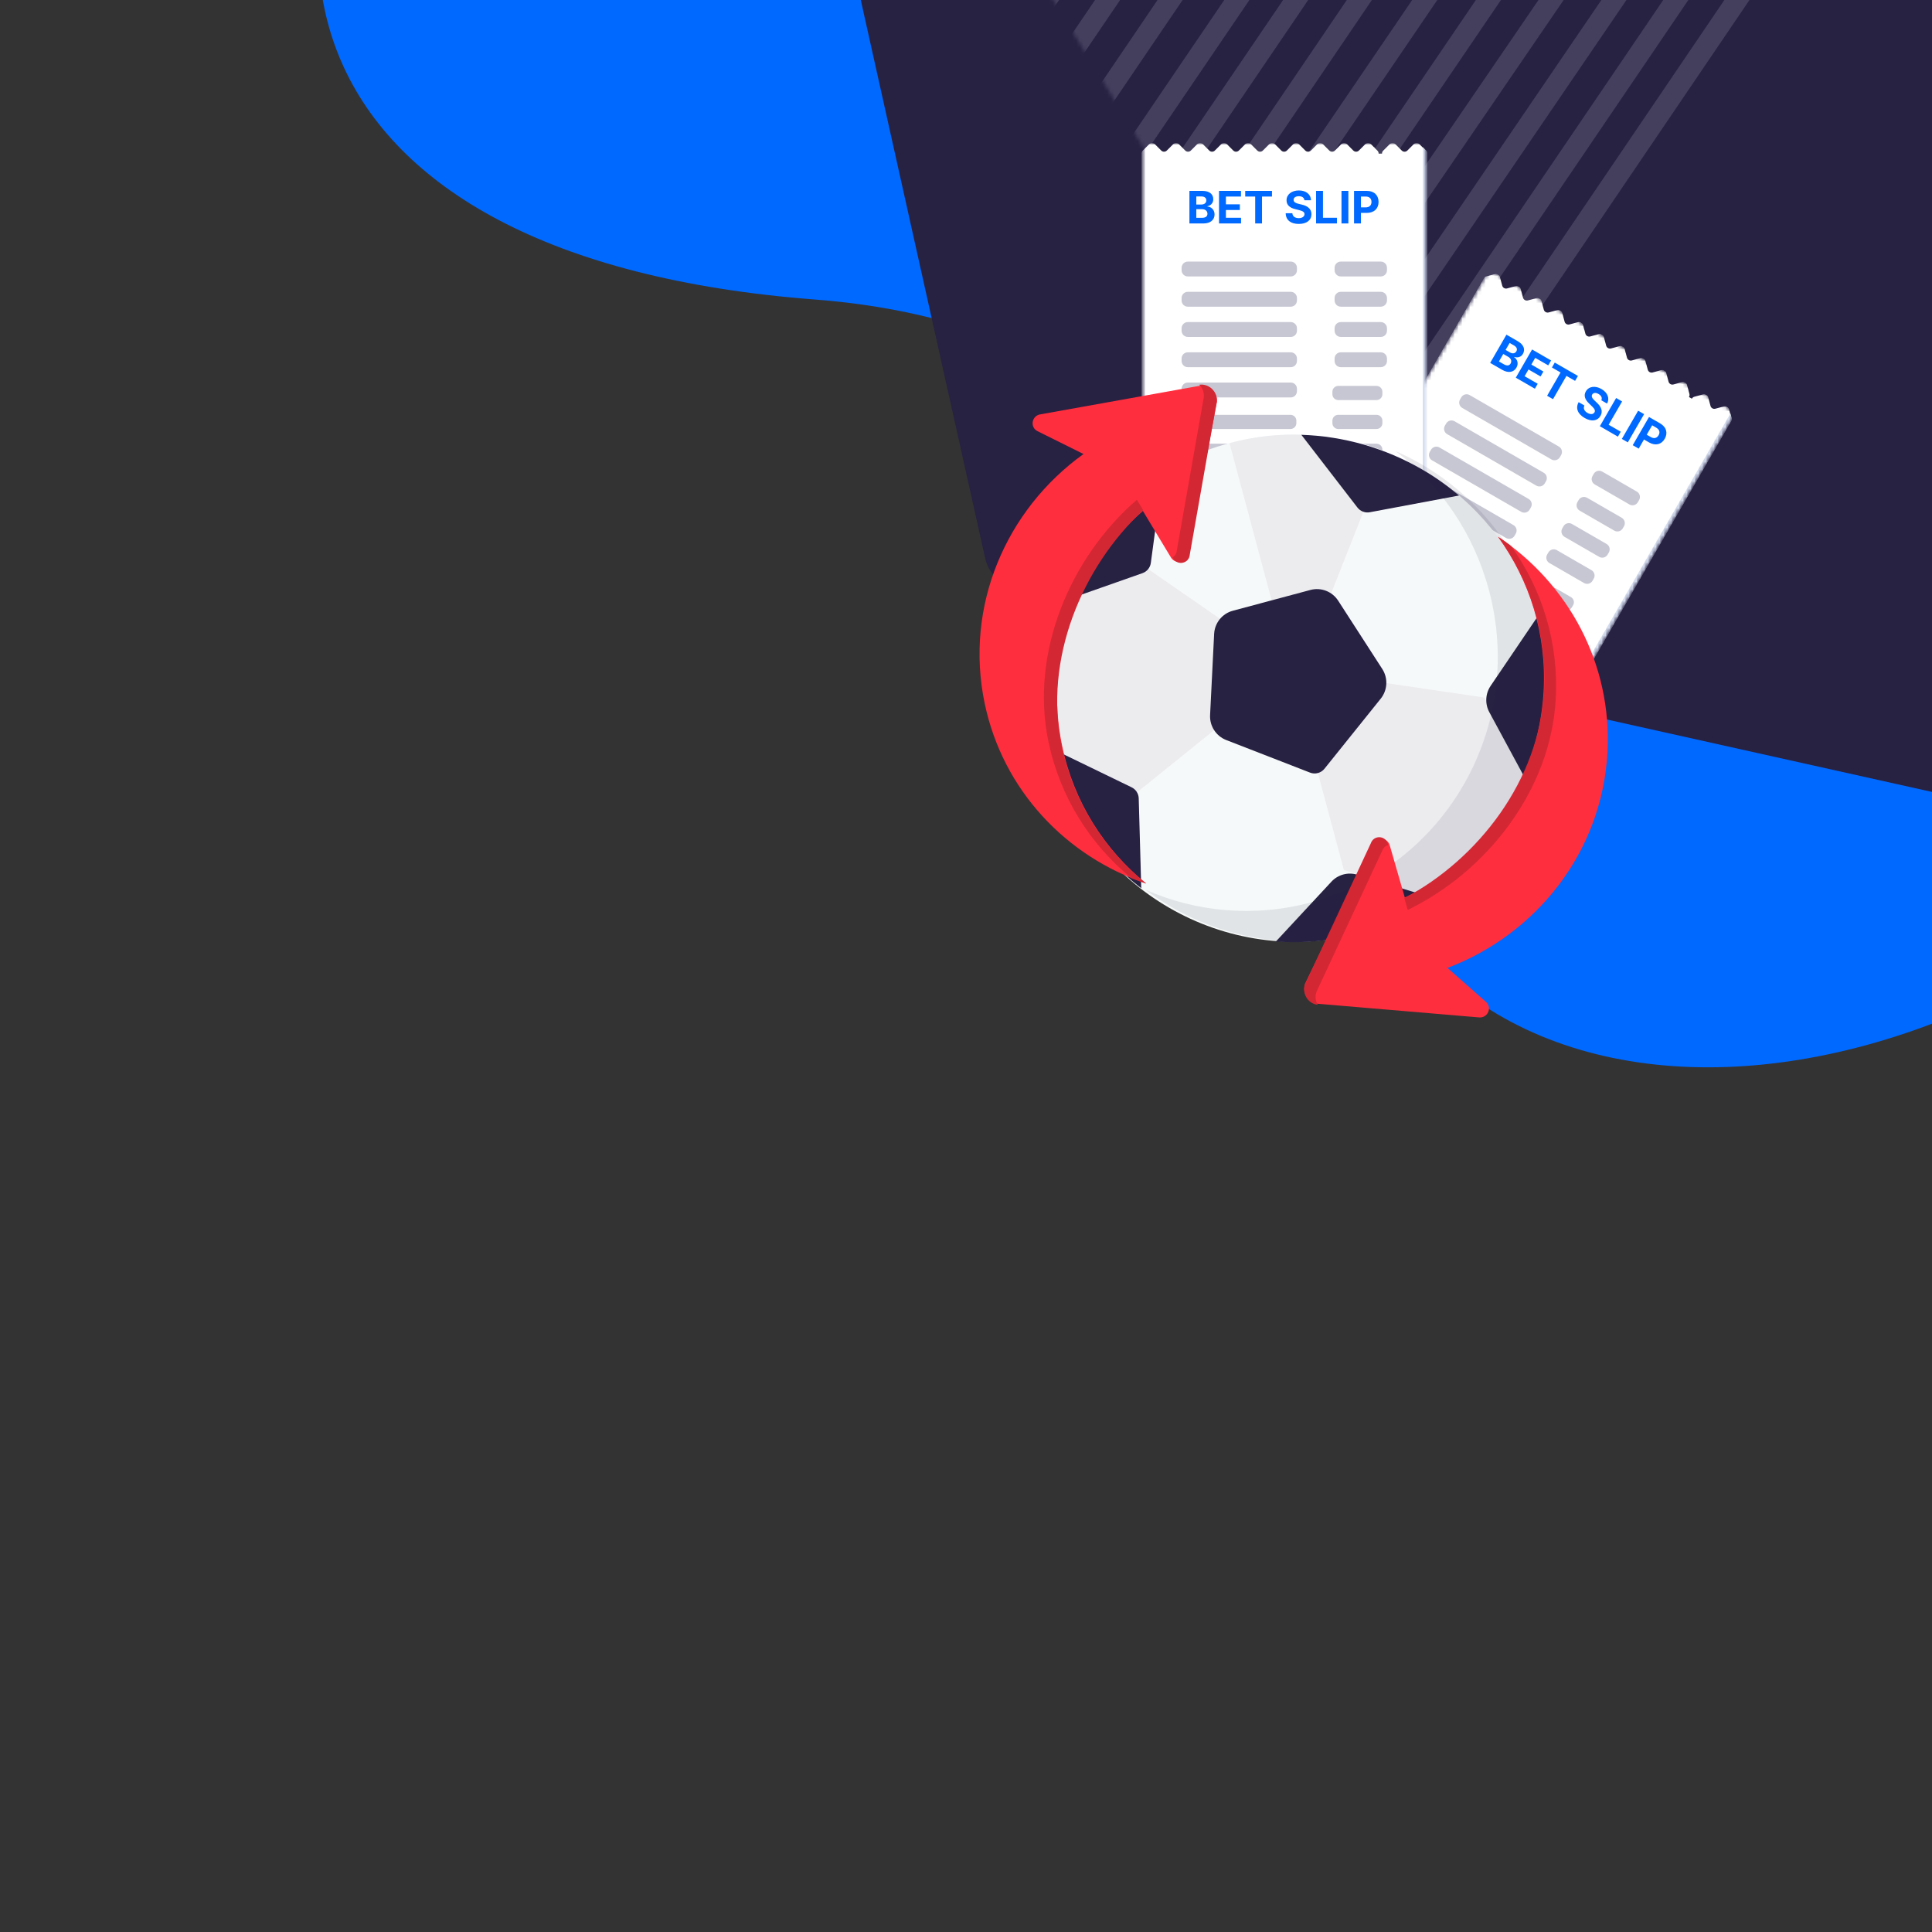 <?xml version="1.0" encoding="UTF-8"?> <svg xmlns="http://www.w3.org/2000/svg" width="500" height="500" viewBox="0 0 500 500" fill="none"><rect x="0" y="0" width="500" height="500" fill="#333333" stroke="none"/><g clip-path="url(#clip0_3556_9724)"><path fill-rule="evenodd" clip-rule="evenodd" d="M638.039 -51.779C589.363 -144.393 495.425 -187.957 417.487 -200.007C313.075 -216.146 188.376 -182.193 116.53 -94.405C54.123 -18.15 72.563 66.973 210.915 77.518C300.249 84.327 335.948 146.42 344.997 197.52C364.335 306.731 512.108 300.519 599.773 189.844C687.435 79.169 657.846 -14.097 638.039 -51.779Z" fill="#0069FF"></path><g clip-path="url(#clip1_3556_9724)"><path fill-rule="evenodd" clip-rule="evenodd" d="M111.356 -565.579L809.457 -410.044C813.243 -409.2 816.2 -406.244 817.044 -402.458L972.578 295.643C973.779 301.034 970.383 306.377 964.992 307.579C963.56 307.898 962.075 307.898 960.643 307.579L262.542 152.044C258.756 151.2 255.799 148.244 254.956 144.458L99.421 -553.643C98.22 -559.034 101.616 -564.378 107.007 -565.579C108.439 -565.898 109.924 -565.898 111.356 -565.579Z" fill="#272142"></path></g><g opacity="0.3" clip-path="url(#clip2_3556_9724)"><mask id="mask0_3556_9724" style="mask-type:alpha" maskUnits="userSpaceOnUse" x="251" y="-207" width="224" height="351"><path d="M366.191 -206.879L474.419 -29.968L360.083 143.057L251.856 -33.853L366.191 -206.879Z" fill="white"></path></mask><g mask="url(#mask0_3556_9724)"><path fill-rule="evenodd" clip-rule="evenodd" d="M481.051 145.557C479.814 144.734 479.492 143.073 480.331 141.846L546.382 45.324L546.375 45.287L547.057 44.323L548.329 45.215C548.924 45.632 549.668 45.793 550.387 45.66L551.91 45.379L552.122 46.465L484.81 144.827C483.972 146.053 482.289 146.38 481.051 145.557Z" fill="#EFF3FE" fill-opacity="0.48"></path><path fill-rule="evenodd" clip-rule="evenodd" d="M460.47 152.225C459.23 151.394 458.905 149.719 459.744 148.484L547.68 19.041C548.519 17.806 550.204 17.478 551.443 18.309C552.684 19.14 553.01 20.815 552.17 22.05L464.235 151.493C463.395 152.728 461.711 153.055 460.47 152.225Z" fill="#EFF3FE" fill-opacity="0.48"></path><path fill-rule="evenodd" clip-rule="evenodd" d="M442.311 154.443C441.075 153.618 440.751 151.952 441.588 150.724L546.036 -2.617C546.873 -3.845 548.553 -4.172 549.788 -3.346C551.025 -2.52 551.349 -0.854 550.511 0.375L446.063 153.715C445.228 154.943 443.548 155.269 442.311 154.443Z" fill="#EFF3FE" fill-opacity="0.48"></path><path fill-rule="evenodd" clip-rule="evenodd" d="M426.775 154.514C425.545 153.689 425.222 152.026 426.053 150.8L542.843 -21.38C543.674 -22.605 545.345 -22.93 546.575 -22.105C547.805 -21.28 548.128 -19.616 547.297 -18.39L430.507 153.789C429.677 155.014 428.006 155.339 426.775 154.514Z" fill="#EFF3FE" fill-opacity="0.48"></path><path fill-rule="evenodd" clip-rule="evenodd" d="M409.842 153.41C408.609 152.585 408.286 150.923 409.12 149.696L536.965 -38.014C537.801 -39.239 539.478 -39.566 540.712 -38.741C541.945 -37.917 542.268 -36.254 541.433 -35.027L413.587 152.682C412.754 153.908 411.076 154.234 409.842 153.41Z" fill="#EFF3FE" fill-opacity="0.48"></path><path fill-rule="evenodd" clip-rule="evenodd" d="M395.408 150.665C394.176 149.838 393.852 148.172 394.686 146.943L530.84 -53.637C531.672 -54.865 533.348 -55.191 534.582 -54.364C535.814 -53.538 536.138 -51.871 535.305 -50.642L399.152 149.938C398.318 151.166 396.642 151.492 395.408 150.665Z" fill="#EFF3FE" fill-opacity="0.48"></path><path fill-rule="evenodd" clip-rule="evenodd" d="M382.569 146.46C381.333 145.636 381.01 143.973 381.847 142.747L525.455 -67.745C526.292 -68.972 527.972 -69.298 529.206 -68.474C530.442 -67.65 530.765 -65.987 529.928 -64.76L386.32 145.731C385.483 146.958 383.803 147.284 382.569 146.46Z" fill="#EFF3FE" fill-opacity="0.48"></path><path fill-rule="evenodd" clip-rule="evenodd" d="M370.004 141.244C368.77 140.418 368.447 138.754 369.281 137.526L517.879 -81.206C518.714 -82.434 520.388 -82.759 521.621 -81.934C522.853 -81.108 523.177 -79.443 522.343 -78.216L373.744 140.517C372.911 141.744 371.237 142.07 370.004 141.244Z" fill="#EFF3FE" fill-opacity="0.48"></path><path fill-rule="evenodd" clip-rule="evenodd" d="M357.393 135.795C356.158 134.966 355.834 133.296 356.669 132.065L509.776 -93.63C510.612 -94.861 512.289 -95.187 513.525 -94.358C514.76 -93.529 515.084 -91.86 514.249 -90.629L361.14 135.067C360.306 136.297 358.628 136.623 357.393 135.795Z" fill="#EFF3FE" fill-opacity="0.48"></path><path fill-rule="evenodd" clip-rule="evenodd" d="M345.773 129.456C344.537 128.629 344.214 126.96 345.049 125.731L501.3 -104.337C502.136 -105.567 503.813 -105.893 505.048 -105.066C506.283 -104.238 506.607 -102.57 505.772 -101.34L349.52 128.728C348.686 129.958 347.008 130.284 345.773 129.456Z" fill="#EFF3FE" fill-opacity="0.48"></path><path fill-rule="evenodd" clip-rule="evenodd" d="M334.988 121.322C333.754 120.499 333.432 118.838 334.267 117.613L492.657 -114.772C493.492 -115.998 495.169 -116.323 496.401 -115.5C497.634 -114.677 497.957 -113.016 497.122 -111.791L338.732 120.595C337.896 121.82 336.22 122.146 334.988 121.322Z" fill="#EFF3FE" fill-opacity="0.48"></path><path fill-rule="evenodd" clip-rule="evenodd" d="M323.428 114.029C322.19 113.206 321.867 111.544 322.706 110.317L483.761 -125.164C484.6 -126.391 486.282 -126.718 487.52 -125.895C488.758 -125.071 489.08 -123.409 488.242 -122.182L327.187 113.299C326.348 114.526 324.666 114.852 323.428 114.029Z" fill="#EFF3FE" fill-opacity="0.48"></path><path fill-rule="evenodd" clip-rule="evenodd" d="M312.576 106.828C311.342 106.002 311.018 104.337 311.853 103.109L473.805 -135.119C474.64 -136.347 476.316 -136.672 477.549 -135.847C478.783 -135.021 479.107 -133.356 478.272 -132.128L316.321 106.1C315.487 107.328 313.81 107.654 312.576 106.828Z" fill="#EFF3FE" fill-opacity="0.48"></path><path fill-rule="evenodd" clip-rule="evenodd" d="M300.26 100.598C299.023 99.772 298.699 98.106 299.536 96.877L463.529 -144.092C464.366 -145.321 466.045 -145.647 467.281 -144.821C468.516 -143.995 468.84 -142.328 468.003 -141.099L304.01 99.869C303.173 101.098 301.494 101.424 300.26 100.598Z" fill="#EFF3FE" fill-opacity="0.48"></path><path fill-rule="evenodd" clip-rule="evenodd" d="M287.529 94.67C286.295 93.843 285.971 92.177 286.806 90.948L452.182 -152.636C453.016 -153.865 454.692 -154.19 455.924 -153.363C457.158 -152.536 457.482 -150.87 456.647 -149.642L291.272 93.942C290.438 95.171 288.764 95.496 287.529 94.67Z" fill="#EFF3FE" fill-opacity="0.48"></path><path fill-rule="evenodd" clip-rule="evenodd" d="M274.841 88.976C273.607 88.15 273.284 86.484 274.118 85.255L441.722 -161.345C442.557 -162.574 444.234 -162.9 445.468 -162.073C446.703 -161.246 447.026 -159.58 446.191 -158.352L278.587 88.249C277.754 89.477 276.076 89.802 274.841 88.976Z" fill="#EFF3FE" fill-opacity="0.48"></path><path fill-rule="evenodd" clip-rule="evenodd" d="M261.506 86.208C260.269 85.38 259.945 83.71 260.782 82.479L431.112 -168.161C431.95 -169.392 433.63 -169.718 434.866 -168.89C436.103 -168.062 436.427 -166.393 435.59 -165.162L265.259 85.479C264.423 86.71 262.742 87.036 261.506 86.208Z" fill="#EFF3FE" fill-opacity="0.48"></path><path fill-rule="evenodd" clip-rule="evenodd" d="M246.272 83.307C245.038 82.481 244.715 80.814 245.548 79.585L418.223 -174.807C419.055 -176.035 420.731 -176.361 421.964 -175.534C423.196 -174.707 423.52 -173.041 422.686 -171.812L250.013 82.58C249.18 83.809 247.505 84.134 246.272 83.307Z" fill="#EFF3FE" fill-opacity="0.48"></path><path fill-rule="evenodd" clip-rule="evenodd" d="M230.689 82.353C229.456 81.526 229.133 79.86 229.966 78.632L406.327 -180.94C407.162 -182.167 408.838 -182.493 410.071 -181.667C411.305 -180.841 411.629 -179.175 410.794 -177.946L234.433 81.625C233.599 82.853 231.923 83.178 230.689 82.353Z" fill="#EFF3FE" fill-opacity="0.48"></path><path fill-rule="evenodd" clip-rule="evenodd" d="M213.524 84.263C212.286 83.435 211.961 81.765 212.799 80.532L394.295 -186.36C395.131 -187.591 396.813 -187.918 398.051 -187.089C399.289 -186.261 399.614 -184.59 398.777 -183.359L217.281 83.533C216.444 84.765 214.762 85.091 213.524 84.263Z" fill="#EFF3FE" fill-opacity="0.48"></path><path fill-rule="evenodd" clip-rule="evenodd" d="M195.38 87.292C194.146 86.467 193.822 84.803 194.66 83.576L381.578 -190.497C382.416 -191.724 384.095 -192.05 385.33 -191.225C386.566 -190.401 386.889 -188.737 386.052 -187.51L199.132 86.563C198.297 87.789 196.617 88.115 195.38 87.292Z" fill="#EFF3FE" fill-opacity="0.48"></path><path fill-rule="evenodd" clip-rule="evenodd" d="M175.359 92.768C174.122 91.942 173.798 90.273 174.635 89.043L368.395 -195.734C369.233 -196.964 370.913 -197.29 372.151 -196.464L372.151 -196.463C373.387 -195.635 373.711 -193.968 372.875 -192.737L179.113 92.039C178.276 93.269 176.595 93.596 175.359 92.768Z" fill="#EFF3FE" fill-opacity="0.48"></path><path fill-rule="evenodd" clip-rule="evenodd" d="M153.426 100.706C152.191 99.882 151.868 98.22 152.704 96.994L354.664 -198.786C355.502 -200.012 357.182 -200.339 358.417 -199.515L358.418 -199.514C359.653 -198.691 359.976 -197.029 359.14 -195.803L157.179 99.977C156.342 101.203 154.662 101.529 153.426 100.706Z" fill="#EFF3FE" fill-opacity="0.48"></path><path fill-rule="evenodd" clip-rule="evenodd" d="M130.199 110.509C128.968 109.684 128.644 108.021 129.479 106.793L339.668 -202.318C340.503 -203.545 342.178 -203.87 343.41 -203.044L343.411 -203.044C344.643 -202.219 344.966 -200.556 344.132 -199.329L133.942 109.782C133.108 111.009 131.433 111.334 130.199 110.509Z" fill="#EFF3FE" fill-opacity="0.48"></path><path fill-rule="evenodd" clip-rule="evenodd" d="M108.604 117.678C107.37 116.852 107.046 115.187 107.883 113.959L325.809 -206.042C326.645 -207.27 328.324 -207.596 329.559 -206.77L329.56 -206.77C330.795 -205.944 331.118 -204.28 330.281 -203.052L112.354 116.949C111.519 118.176 109.84 118.503 108.604 117.678Z" fill="#EFF3FE" fill-opacity="0.48"></path><path fill-rule="evenodd" clip-rule="evenodd" d="M89.998 123.351C88.761 122.523 88.437 120.855 89.274 119.624L312.035 -208.112C312.871 -209.342 314.552 -209.668 315.787 -208.84L315.787 -208.84C317.024 -208.012 317.349 -206.343 316.512 -205.113L93.75 122.622C92.915 123.852 91.235 124.179 89.998 123.351Z" fill="#EFF3FE" fill-opacity="0.48"></path><path fill-rule="evenodd" clip-rule="evenodd" d="M71.58 124.989C70.346 124.162 70.022 122.497 70.857 121.269L295.997 -209.991C296.831 -211.219 298.508 -211.545 299.742 -210.719L299.743 -210.718C300.977 -209.892 301.301 -208.227 300.465 -206.999L75.325 124.261C74.49 125.489 72.813 125.815 71.58 124.989Z" fill="#EFF3FE" fill-opacity="0.48"></path><path fill-rule="evenodd" clip-rule="evenodd" d="M55.263 125.31C54.027 124.484 53.703 122.818 54.541 121.588L281.441 -211.42C282.277 -212.648 283.96 -212.975 285.195 -212.149L285.196 -212.148C286.433 -211.322 286.757 -209.656 285.919 -208.427L59.017 124.581C58.181 125.81 56.5 126.136 55.263 125.31Z" fill="#EFF3FE" fill-opacity="0.48"></path><path fill-rule="evenodd" clip-rule="evenodd" d="M39.995 123.777C38.762 122.951 38.438 121.285 39.273 120.057L264.779 -211.744C265.613 -212.972 267.29 -213.297 268.524 -212.471L268.525 -212.471C269.758 -211.644 270.081 -209.978 269.248 -208.751L43.739 123.049C42.906 124.277 41.229 124.603 39.995 123.777Z" fill="#EFF3FE" fill-opacity="0.48"></path><path fill-rule="evenodd" clip-rule="evenodd" d="M25.881 120.865C24.644 120.039 24.32 118.372 25.158 117.142L249.098 -211.768C249.935 -212.997 251.616 -213.323 252.853 -212.497L252.853 -212.496C254.089 -211.67 254.413 -210.003 253.576 -208.774L29.635 120.136C28.797 121.365 27.117 121.691 25.881 120.865Z" fill="#EFF3FE" fill-opacity="0.48"></path><path fill-rule="evenodd" clip-rule="evenodd" d="M12.68 116.597C11.445 115.77 11.121 114.103 11.956 112.873L231.803 -210.545C232.639 -211.774 234.319 -212.1 235.553 -211.273L235.554 -211.272C236.789 -210.445 237.113 -208.778 236.276 -207.548L16.429 115.869C15.594 117.098 13.916 117.424 12.68 116.597Z" fill="#EFF3FE" fill-opacity="0.48"></path><path fill-rule="evenodd" clip-rule="evenodd" d="M0.416 109.809C-0.819 108.982 -1.143 107.316 -0.307 106.087L214.07 -209.229C214.905 -210.458 216.584 -210.783 217.817 -209.957L217.818 -209.957C219.053 -209.129 219.377 -207.464 218.541 -206.235L4.163 109.081C3.327 110.309 1.651 110.634 0.416 109.809Z" fill="#EFF3FE" fill-opacity="0.48"></path></g></g><g clip-path="url(#clip3_3556_9724)"><mask id="mask1_3556_9724" style="mask-type:luminance" maskUnits="userSpaceOnUse" x="315" y="69" width="135" height="159"><path d="M449.44 106.686L385.328 69.671L315.347 190.883L379.458 227.898L449.44 106.686Z" fill="white"></path></mask><g mask="url(#mask1_3556_9724)"><mask id="mask2_3556_9724" style="mask-type:luminance" maskUnits="userSpaceOnUse" x="315" y="69" width="135" height="159"><path d="M449.44 106.686L385.328 69.671L315.347 190.883L379.458 227.898L449.44 106.686Z" fill="white"></path></mask><g mask="url(#mask2_3556_9724)"><path d="M448.082 108.214L447.458 105.888C447.311 105.34 446.749 105.016 446.205 105.165L443.932 105.773C443.383 105.92 442.822 105.596 442.679 105.05L442.069 102.777C441.922 102.228 441.36 101.904 440.816 102.053L438.489 102.676C438.205 102.752 437.984 102.942 437.857 103.182L437.098 102.744C437.242 102.514 437.296 102.227 437.22 101.943L436.595 99.617C436.448 99.068 435.887 98.744 435.342 98.893L433.076 99.5C432.527 99.647 431.965 99.322 431.823 98.776L431.214 96.51C431.067 95.962 430.506 95.637 429.961 95.787L427.695 96.393C427.146 96.54 426.589 96.218 426.441 95.67L425.833 93.403C425.686 92.855 425.125 92.531 424.58 92.68L422.313 93.286C421.765 93.433 421.203 93.109 421.06 92.563L420.452 90.296C420.305 89.748 419.744 89.424 419.199 89.573L416.932 90.18C416.384 90.326 415.822 90.002 415.679 89.456L415.071 87.19C414.924 86.641 414.362 86.317 413.818 86.466L411.551 87.073C411.003 87.22 410.441 86.895 410.298 86.349L409.69 84.083C409.543 83.534 408.981 83.21 408.437 83.359L406.17 83.966C405.622 84.113 405.06 83.789 404.917 83.243L404.309 80.976C404.162 80.428 403.6 80.103 403.056 80.253L400.789 80.859C400.241 81.006 399.679 80.682 399.536 80.136L398.928 77.869C398.781 77.321 398.219 76.997 397.675 77.146L395.408 77.752C394.86 77.899 394.298 77.575 394.155 77.029L393.547 74.763C393.4 74.214 392.838 73.89 392.294 74.039L390.027 74.646C389.478 74.793 388.917 74.468 388.774 73.922L388.166 71.656C388.019 71.108 387.457 70.783 386.913 70.932L384.586 71.555C384.302 71.631 384.083 71.817 383.949 72.058L316.708 188.525C316.577 188.751 316.534 189.028 316.605 189.303L317.229 191.629C317.376 192.177 317.937 192.501 318.482 192.352L320.749 191.746C321.297 191.599 321.859 191.923 322.002 192.469L322.61 194.736C322.757 195.284 323.318 195.608 323.863 195.459L326.13 194.852C326.678 194.706 327.24 195.03 327.383 195.576L327.991 197.842C328.138 198.391 328.7 198.715 329.244 198.566L331.511 197.959C332.059 197.812 332.621 198.137 332.764 198.683L333.372 200.949C333.519 201.498 334.081 201.822 334.625 201.673L336.892 201.066C337.44 200.919 338.002 201.243 338.145 201.789L338.753 204.056C338.9 204.604 339.462 204.929 340.006 204.779L342.273 204.173C342.821 204.026 343.383 204.35 343.526 204.896L344.134 207.163C344.281 207.711 344.843 208.035 345.387 207.886L347.654 207.279C348.202 207.133 348.764 207.457 348.907 208.003L349.515 210.269C349.662 210.818 350.224 211.142 350.768 210.993L353.035 210.386C353.584 210.239 354.145 210.564 354.288 211.11L354.896 213.376C355.043 213.925 355.605 214.249 356.149 214.1L358.416 213.493C358.965 213.346 359.526 213.67 359.669 214.216L360.277 216.483C360.424 217.031 360.986 217.356 361.53 217.206L363.797 216.6C364.346 216.453 364.907 216.777 365.05 217.323L365.658 219.59C365.805 220.138 366.367 220.462 366.911 220.313L369.238 219.691C369.509 219.618 369.727 219.443 369.86 219.212L370.61 219.646C370.48 219.872 370.437 220.149 370.508 220.424L371.132 222.75C371.279 223.298 371.84 223.622 372.385 223.473L374.658 222.865C375.207 222.718 375.768 223.042 375.911 223.588L376.521 225.861C376.668 226.41 377.23 226.734 377.774 226.585L380.1 225.962C380.371 225.89 380.59 225.714 380.723 225.484L447.965 109.018C448.109 108.788 448.163 108.501 448.086 108.217" fill="white"></path><path d="M437.04 100.972L436.969 100.707C436.946 100.767 436.916 100.828 436.885 100.882L437.044 100.974L437.04 100.972Z" fill="#D5DDEF"></path><path d="M448.06 109.071C448.203 108.841 448.257 108.554 448.181 108.27L447.835 106.981C447.812 107.041 447.783 107.102 447.751 107.156L380.509 223.623C380.379 223.849 380.16 224.024 379.887 224.101L377.561 224.723C377.012 224.87 376.45 224.546 376.307 224L375.698 221.727C375.55 221.178 374.989 220.854 374.445 221.003L372.171 221.612C371.623 221.758 371.061 221.434 370.918 220.888L370.64 219.851C370.567 220.044 370.548 220.261 370.606 220.479L371.23 222.805C371.378 223.354 371.939 223.678 372.484 223.529L374.757 222.92C375.306 222.774 375.867 223.098 376.01 223.644L376.62 225.917C376.767 226.465 377.329 226.79 377.873 226.64L380.199 226.018C380.47 225.945 380.689 225.77 380.822 225.54L448.064 109.073L448.06 109.071Z" fill="#D5DDEF"></path><path d="M370.293 218.558C370.221 218.287 370.263 218.01 370.396 217.78L369.646 217.347C369.515 217.573 369.297 217.748 369.023 217.825L366.697 218.448C366.149 218.594 365.587 218.27 365.444 217.724L364.836 215.458C364.689 214.909 364.127 214.585 363.583 214.734L361.316 215.341C360.768 215.488 360.206 215.163 360.063 214.617L359.455 212.351C359.308 211.802 358.746 211.478 358.202 211.627L355.935 212.234C355.386 212.381 354.825 212.057 354.682 211.511L354.074 209.244C353.927 208.696 353.365 208.371 352.821 208.521L350.554 209.127C350.005 209.274 349.444 208.95 349.301 208.404L348.693 206.137C348.546 205.589 347.984 205.265 347.44 205.414L345.173 206.021C344.624 206.167 344.063 205.843 343.92 205.297L343.312 203.031C343.165 202.482 342.603 202.158 342.059 202.307L339.792 202.914C339.243 203.061 338.682 202.736 338.539 202.19L337.931 199.924C337.783 199.375 337.222 199.051 336.678 199.2L334.411 199.807C333.862 199.954 333.301 199.63 333.158 199.084L332.55 196.817C332.402 196.269 331.841 195.944 331.296 196.094L329.03 196.7C328.481 196.847 327.92 196.523 327.777 195.977L327.168 193.71C327.021 193.162 326.46 192.838 325.915 192.987L323.649 193.593C323.1 193.74 322.538 193.416 322.396 192.87L321.787 190.604C321.64 190.055 321.079 189.731 320.534 189.88L318.268 190.487C317.719 190.633 317.157 190.309 317.014 189.763L316.736 188.726C316.664 188.919 316.644 189.136 316.703 189.354L317.327 191.68C317.474 192.229 318.036 192.553 318.58 192.404L320.847 191.797C321.395 191.65 321.957 191.975 322.1 192.521L322.708 194.787C322.855 195.336 323.417 195.66 323.961 195.511L326.228 194.904C326.776 194.757 327.338 195.081 327.481 195.627L328.089 197.894C328.236 198.442 328.798 198.766 329.342 198.617L331.609 198.011C332.158 197.864 332.719 198.188 332.862 198.734L333.47 201.001C333.617 201.549 334.179 201.873 334.723 201.724L336.99 201.117C337.539 200.971 338.1 201.295 338.243 201.841L338.851 204.107C338.998 204.656 339.56 204.98 340.104 204.831L342.371 204.224C342.92 204.077 343.481 204.402 343.624 204.948L344.232 207.214C344.379 207.763 344.941 208.087 345.485 207.938L347.752 207.331C348.301 207.184 348.862 207.508 349.005 208.054L349.613 210.321C349.761 210.869 350.322 211.194 350.866 211.044L353.133 210.438C353.682 210.291 354.243 210.615 354.386 211.161L354.994 213.428C355.142 213.976 355.703 214.3 356.248 214.151L358.514 213.545C359.063 213.398 359.624 213.722 359.767 214.268L360.376 216.534C360.523 217.083 361.084 217.407 361.629 217.258L363.895 216.651C364.444 216.504 365.006 216.829 365.148 217.375L365.757 219.641C365.904 220.19 366.465 220.514 367.01 220.365L369.336 219.742C369.607 219.67 369.826 219.494 369.958 219.264L370.583 219.624L370.298 218.561L370.293 218.558Z" fill="#D5DDEF"></path></g><mask id="mask3_3556_9724" style="mask-type:luminance" maskUnits="userSpaceOnUse" x="315" y="69" width="135" height="159"><path d="M449.44 106.686L385.328 69.671L315.347 190.883L379.458 227.898L449.44 106.686Z" fill="white"></path></mask><g mask="url(#mask3_3556_9724)"><path d="M401.517 118.905L378.433 105.578C377.671 105.137 377.408 104.159 377.848 103.397L378.175 102.832C378.615 102.069 379.593 101.808 380.356 102.248L403.439 115.575C404.202 116.016 404.464 116.993 404.024 117.756L403.698 118.321C403.257 119.083 402.279 119.345 401.517 118.905Z" fill="#C7C7D3"></path><path d="M421.695 130.555L412.722 125.375C411.96 124.934 411.697 123.956 412.137 123.194L412.464 122.629C412.904 121.866 413.882 121.605 414.645 122.045L423.617 127.225C424.38 127.666 424.642 128.644 424.202 129.406L423.876 129.971C423.436 130.734 422.458 130.995 421.695 130.555Z" fill="#C7C7D3"></path><path d="M397.603 125.681L374.519 112.354C373.757 111.913 373.494 110.936 373.934 110.173L374.261 109.608C374.701 108.846 375.679 108.584 376.442 109.024L399.525 122.351C400.288 122.792 400.55 123.77 400.11 124.532L399.783 125.097C399.343 125.86 398.365 126.121 397.603 125.681Z" fill="#C7C7D3"></path><path d="M417.785 137.331L408.812 132.151C408.05 131.711 407.787 130.733 408.227 129.97L408.554 129.405C408.994 128.643 409.972 128.381 410.735 128.821L419.707 134.002C420.47 134.442 420.732 135.42 420.292 136.182L419.966 136.748C419.526 137.51 418.548 137.772 417.785 137.331Z" fill="#C7C7D3"></path><path d="M393.692 132.461L370.609 119.134C369.846 118.694 369.584 117.716 370.024 116.954L370.35 116.388C370.791 115.626 371.769 115.364 372.531 115.805L395.615 129.132C396.377 129.572 396.64 130.55 396.2 131.312L395.873 131.878C395.433 132.64 394.455 132.902 393.692 132.461Z" fill="#C7C7D3"></path><path d="M413.867 144.112L404.894 138.931C404.132 138.491 403.869 137.513 404.309 136.751L404.636 136.186C405.076 135.423 406.054 135.162 406.817 135.602L415.789 140.782C416.552 141.223 416.814 142.201 416.374 142.963L416.048 143.528C415.608 144.29 414.63 144.552 413.867 144.112Z" fill="#C7C7D3"></path><path d="M389.778 139.238L366.695 125.911C365.932 125.47 365.67 124.492 366.11 123.73L366.436 123.165C366.877 122.402 367.855 122.141 368.617 122.581L391.701 135.908C392.463 136.349 392.726 137.327 392.286 138.089L391.959 138.654C391.519 139.416 390.541 139.678 389.778 139.238Z" fill="#C7C7D3"></path><path d="M409.957 150.888L400.984 145.708C400.221 145.267 399.959 144.289 400.399 143.527L400.725 142.962C401.166 142.2 402.144 141.938 402.906 142.378L411.879 147.559C412.642 147.999 412.904 148.977 412.464 149.739L412.138 150.305C411.698 151.067 410.72 151.328 409.957 150.888Z" fill="#C7C7D3"></path><path d="M385.864 146.014L362.781 132.687C362.018 132.247 361.756 131.269 362.196 130.506L362.522 129.941C362.962 129.179 363.941 128.917 364.703 129.357L387.787 142.685C388.549 143.125 388.812 144.103 388.372 144.865L388.045 145.43C387.605 146.193 386.627 146.454 385.864 146.014Z" fill="#C7C7D3"></path><path d="M404.731 157.711L396.161 152.763C395.431 152.342 395.181 151.41 395.602 150.682L395.914 150.141C396.335 149.413 397.267 149.163 397.996 149.584L406.566 154.532C407.295 154.953 407.545 155.885 407.125 156.614L406.813 157.154C406.392 157.883 405.46 158.132 404.731 157.711Z" fill="#C7C7D3"></path><path d="M381.714 153.06L359.653 140.323C358.924 139.902 358.674 138.97 359.094 138.242L359.406 137.701C359.827 136.973 360.759 136.723 361.488 137.144L383.545 149.879C384.274 150.3 384.524 151.231 384.103 151.96L383.791 152.5C383.37 153.229 382.439 153.478 381.709 153.057" fill="#C7C7D3"></path><path d="M400.993 164.19L392.422 159.242C391.693 158.821 391.443 157.889 391.864 157.161L392.176 156.62C392.597 155.892 393.528 155.642 394.258 156.063L402.828 161.011C403.557 161.432 403.807 162.364 403.386 163.093L403.074 163.633C402.654 164.362 401.722 164.611 400.993 164.19Z" fill="#C7C7D3"></path><path d="M377.975 159.535L355.915 146.798C355.185 146.377 354.935 145.445 355.356 144.716L355.668 144.176C356.089 143.447 357.021 143.198 357.75 143.619L379.806 156.353C380.536 156.774 380.786 157.706 380.365 158.435L380.053 158.975C379.632 159.704 378.7 159.953 377.971 159.532" fill="#C7C7D3"></path><path d="M397.254 170.665L388.684 165.717C387.955 165.296 387.705 164.364 388.126 163.635L388.438 163.095C388.858 162.366 389.79 162.117 390.519 162.538L399.09 167.486C399.819 167.907 400.069 168.839 399.648 169.567L399.336 170.108C398.915 170.836 397.984 171.086 397.254 170.665Z" fill="#C7C7D3"></path><path d="M370.474 172.671L347.39 159.344C346.628 158.904 346.365 157.926 346.805 157.164L347.132 156.598C347.572 155.836 348.55 155.574 349.313 156.015L372.396 169.342C373.159 169.782 373.421 170.76 372.981 171.522L372.655 172.088C372.215 172.85 371.236 173.112 370.474 172.671Z" fill="#C7C7D3"></path><path d="M389.34 184.368L380.77 179.42C380.041 178.999 379.791 178.067 380.212 177.339L380.523 176.798C380.944 176.07 381.876 175.82 382.605 176.241L391.176 181.189C391.905 181.61 392.155 182.542 391.734 183.271L391.422 183.811C391.001 184.54 390.07 184.789 389.34 184.368Z" fill="#C7C7D3"></path><path d="M366.327 179.713L344.266 166.976C343.537 166.555 343.287 165.623 343.708 164.895L344.02 164.354C344.44 163.626 345.372 163.376 346.101 163.797L368.158 176.532C368.887 176.953 369.137 177.884 368.716 178.613L368.404 179.153C367.984 179.882 367.052 180.131 366.323 179.71" fill="#C7C7D3"></path><path d="M385.602 190.843L377.032 185.895C376.303 185.474 376.053 184.542 376.473 183.813L376.785 183.273C377.206 182.545 378.138 182.295 378.867 182.716L387.437 187.664C388.167 188.085 388.417 189.017 387.996 189.746L387.684 190.286C387.263 191.015 386.331 191.264 385.602 190.843Z" fill="#C7C7D3"></path><path d="M362.585 186.192L340.524 173.455C339.795 173.034 339.545 172.102 339.965 171.374L340.277 170.833C340.698 170.105 341.63 169.855 342.359 170.276L364.416 183.011C365.145 183.432 365.395 184.363 364.974 185.092L364.662 185.632C364.242 186.361 363.31 186.61 362.58 186.189" fill="#C7C7D3"></path><path d="M381.864 197.322L373.293 192.374C372.564 191.953 372.314 191.021 372.735 190.292L373.047 189.752C373.468 189.023 374.4 188.774 375.129 189.195L383.699 194.143C384.428 194.564 384.678 195.496 384.257 196.225L383.946 196.765C383.525 197.494 382.593 197.743 381.864 197.322Z" fill="#C7C7D3"></path><path d="M351.368 186.467L350.438 185.93L344.775 195.738L345.705 196.275L351.368 186.467Z" fill="#C7C7D3"></path><path d="M352.688 187.229L351.758 186.692L346.095 196.5L347.025 197.037L352.688 187.229Z" fill="#C7C7D3"></path><path d="M354.012 187.994L353.082 187.456L347.419 197.265L348.349 197.802L354.012 187.994Z" fill="#C7C7D3"></path><path d="M355.337 188.758L354.406 188.221L348.743 198.029L349.674 198.567L355.337 188.758Z" fill="#C7C7D3"></path><path d="M356.661 189.523L355.73 188.986L350.068 198.794L350.998 199.331L356.661 189.523Z" fill="#C7C7D3"></path><path d="M357.981 190.285L357.051 189.748L351.388 199.556L352.318 200.093L357.981 190.285Z" fill="#C7C7D3"></path><path d="M359.305 191.049L358.375 190.512L352.712 200.321L353.642 200.858L359.305 191.049Z" fill="#C7C7D3"></path><path d="M360.63 191.814L359.699 191.277L354.036 201.085L354.967 201.623L360.63 191.814Z" fill="#C7C7D3"></path><path d="M363.274 193.341L362.344 192.804L356.681 202.612L357.611 203.149L363.274 193.341Z" fill="#C7C7D3"></path><path d="M364.598 194.105L363.668 193.568L358.005 203.377L358.935 203.914L364.598 194.105Z" fill="#C7C7D3"></path><path d="M367.243 195.632L366.312 195.095L360.65 204.904L361.58 205.441L367.243 195.632Z" fill="#C7C7D3"></path></g><path d="M385.654 93.915L389.868 86.615L392.791 88.302C394.402 89.232 394.766 90.478 394.135 91.573C393.639 92.432 392.768 92.647 391.91 92.38L391.869 92.451C392.677 92.97 393.074 94.069 392.45 95.149C391.779 96.311 390.412 96.662 388.772 95.715L385.654 93.915ZM387.926 93.544L389.184 94.27C390.046 94.768 390.628 94.624 390.945 94.075C391.293 93.473 391.08 92.78 390.339 92.352L389.045 91.605L387.926 93.544ZM389.648 90.56L390.792 91.221C391.423 91.585 392.095 91.507 392.429 90.93C392.733 90.403 392.548 89.825 391.864 89.43L390.691 88.753L389.648 90.56ZM392.29 97.746L396.504 90.446L401.423 93.286L400.689 94.558L397.313 92.609L396.309 94.349L399.431 96.152L398.697 97.424L395.574 95.621L394.568 97.364L397.958 99.322L397.223 100.594L392.29 97.746ZM401.638 95.106L402.372 93.834L408.368 97.295L407.633 98.568L405.398 97.277L401.918 103.305L400.393 102.424L403.873 96.397L401.638 95.106ZM414.426 103.592C414.701 102.986 414.441 102.389 413.703 101.963C412.948 101.527 412.331 101.632 412.06 102.102C411.746 102.62 412.142 103.162 412.692 103.674L413.257 104.21C414.361 105.228 414.905 106.402 414.207 107.619C413.431 108.954 411.892 109.201 410.109 108.172C408.338 107.149 407.679 105.68 408.552 104.079L410.045 104.941C409.673 105.701 410.037 106.405 410.839 106.868C411.623 107.32 412.339 107.249 412.651 106.716C412.932 106.223 412.621 105.739 411.937 105.088L411.258 104.429C410.195 103.421 409.792 102.366 410.417 101.292C411.176 99.962 412.859 99.755 414.459 100.679C416.085 101.617 416.635 103.133 415.906 104.446L414.426 103.592ZM414.041 110.304L418.256 103.004L419.799 103.895L416.319 109.923L419.449 111.729L418.714 113.002L414.041 110.304ZM425.494 107.183L421.279 114.483L419.736 113.592L423.951 106.292L425.494 107.183ZM422.549 115.216L426.764 107.916L429.644 109.579C431.302 110.536 431.67 112.113 430.832 113.563C429.99 115.021 428.436 115.459 426.757 114.49L425.459 113.741L424.093 116.107L422.549 115.216ZM426.173 112.504L427.221 113.109C428.105 113.619 428.825 113.369 429.242 112.645C429.662 111.918 429.511 111.185 428.62 110.67L427.579 110.069L426.173 112.504Z" fill="#0069FF"></path></g></g><g clip-path="url(#clip4_3556_9724)"><mask id="mask4_3556_9724" style="mask-type:luminance" maskUnits="userSpaceOnUse" x="295" y="37" width="75" height="140"><path d="M369.448 37L295.418 37V176.963H369.448V37Z" fill="white"></path></mask><g mask="url(#mask4_3556_9724)"><mask id="mask5_3556_9724" style="mask-type:luminance" maskUnits="userSpaceOnUse" x="295" y="37" width="75" height="140"><path d="M369.448 37L295.418 37V176.963H369.448V37Z" fill="white"></path></mask><g mask="url(#mask5_3556_9724)"><path d="M369.037 39.002L367.333 37.3C366.932 36.898 366.283 36.898 365.886 37.3L364.222 38.963C363.82 39.365 363.172 39.365 362.775 38.963L361.11 37.3C360.709 36.898 360.06 36.898 359.663 37.3L357.96 39.002C357.752 39.21 357.655 39.486 357.665 39.757H356.789C356.798 39.486 356.702 39.21 356.494 39.002L354.79 37.3C354.389 36.898 353.74 36.898 353.343 37.3L351.683 38.959C351.282 39.36 350.633 39.36 350.237 38.959L348.577 37.3C348.175 36.898 347.527 36.898 347.13 37.3L345.47 38.959C345.068 39.36 344.425 39.36 344.023 38.959L342.363 37.3C341.962 36.898 341.313 36.898 340.916 37.3L339.256 38.959C338.855 39.36 338.206 39.36 337.809 38.959L336.15 37.3C335.748 36.898 335.1 36.898 334.703 37.3L333.043 38.959C332.641 39.36 331.993 39.36 331.596 38.959L329.936 37.3C329.534 36.898 328.886 36.898 328.489 37.3L326.829 38.959C326.428 39.36 325.779 39.36 325.382 38.959L323.723 37.3C323.321 36.898 322.672 36.898 322.276 37.3L320.616 38.959C320.214 39.36 319.566 39.36 319.169 38.959L317.509 37.3C317.107 36.898 316.459 36.898 316.062 37.3L314.402 38.959C314.001 39.36 313.352 39.36 312.955 38.959L311.296 37.3C310.894 36.898 310.245 36.898 309.849 37.3L308.189 38.959C307.787 39.36 307.139 39.36 306.742 38.959L305.082 37.3C304.68 36.898 304.032 36.898 303.635 37.3L301.975 38.959C301.574 39.36 300.925 39.36 300.528 38.959L298.868 37.3C298.467 36.898 297.818 36.898 297.422 37.3L295.718 39.002C295.51 39.21 295.413 39.481 295.418 39.757V174.24C295.418 174.501 295.52 174.763 295.718 174.966L297.422 176.668C297.823 177.069 298.472 177.069 298.868 176.668L300.528 175.009C300.93 174.608 301.578 174.608 301.975 175.009L303.635 176.668C304.037 177.069 304.685 177.069 305.082 176.668L306.742 175.009C307.144 174.608 307.792 174.608 308.189 175.009L309.849 176.668C310.25 177.069 310.899 177.069 311.296 176.668L312.955 175.009C313.357 174.608 314.005 174.608 314.402 175.009L316.062 176.668C316.464 177.069 317.112 177.069 317.509 176.668L319.169 175.009C319.571 174.608 320.219 174.608 320.616 175.009L322.276 176.668C322.677 177.069 323.326 177.069 323.723 176.668L325.382 175.009C325.784 174.608 326.433 174.608 326.829 175.009L328.489 176.668C328.891 177.069 329.539 177.069 329.936 176.668L331.596 175.009C331.998 174.608 332.646 174.608 333.043 175.009L334.703 176.668C335.104 177.069 335.753 177.069 336.15 176.668L337.809 175.009C338.211 174.608 338.86 174.608 339.256 175.009L340.916 176.668C341.318 177.069 341.966 177.069 342.363 176.668L344.023 175.009C344.425 174.608 345.073 174.608 345.47 175.009L347.13 176.668C347.531 177.069 348.18 177.069 348.577 176.668L350.237 175.009C350.638 174.608 351.287 174.608 351.683 175.009L353.343 176.668C353.745 177.069 354.393 177.069 354.79 176.668L356.494 174.966C356.692 174.767 356.794 174.506 356.794 174.24H357.66C357.66 174.501 357.761 174.763 357.96 174.966L359.663 176.668C360.065 177.069 360.713 177.069 361.11 176.668L362.775 175.004C363.177 174.603 363.825 174.603 364.222 175.004L365.886 176.668C366.288 177.069 366.937 177.069 367.333 176.668L369.037 174.966C369.235 174.767 369.337 174.506 369.337 174.24V39.757C369.347 39.486 369.25 39.21 369.042 39.002" fill="white"></path><path d="M355.85 38.253L355.656 38.059C355.666 38.122 355.671 38.19 355.671 38.253H355.855H355.85Z" fill="#D5DDEF"></path><path d="M369.443 39.757C369.452 39.486 369.356 39.21 369.148 39.002L368.204 38.059C368.214 38.122 368.218 38.19 368.218 38.252V172.736C368.218 172.997 368.117 173.259 367.918 173.462L366.215 175.164C365.813 175.565 365.165 175.565 364.768 175.164L363.103 173.5C362.702 173.099 362.053 173.099 361.657 173.5L359.992 175.164C359.59 175.565 358.942 175.565 358.545 175.164L357.785 174.405C357.819 174.608 357.911 174.806 358.071 174.966L359.774 176.668C360.176 177.069 360.824 177.069 361.221 176.668L362.886 175.004C363.287 174.603 363.936 174.603 364.333 175.004L365.997 176.668C366.399 177.069 367.047 177.069 367.444 176.668L369.148 174.966C369.346 174.767 369.448 174.506 369.448 174.24V39.757H369.443Z" fill="#D5DDEF"></path><path d="M356.841 173.457C356.643 173.259 356.541 172.997 356.541 172.732H355.675C355.675 172.993 355.573 173.254 355.375 173.457L353.671 175.159C353.27 175.561 352.621 175.561 352.224 175.159L350.565 173.5C350.163 173.099 349.515 173.099 349.118 173.5L347.458 175.159C347.056 175.561 346.408 175.561 346.011 175.159L344.351 173.5C343.949 173.099 343.301 173.099 342.904 173.5L341.244 175.159C340.843 175.561 340.194 175.561 339.797 175.159L338.138 173.5C337.736 173.099 337.087 173.099 336.691 173.5L335.031 175.159C334.629 175.561 333.981 175.561 333.584 175.159L331.924 173.5C331.522 173.099 330.874 173.099 330.477 173.5L328.817 175.159C328.416 175.561 327.767 175.561 327.37 175.159L325.711 173.5C325.309 173.099 324.66 173.099 324.264 173.5L322.604 175.159C322.202 175.561 321.554 175.561 321.157 175.159L319.497 173.5C319.095 173.099 318.447 173.099 318.05 173.5L316.39 175.159C315.989 175.561 315.34 175.561 314.943 175.159L313.283 173.5C312.882 173.099 312.233 173.099 311.837 173.5L310.177 175.159C309.775 175.561 309.127 175.561 308.73 175.159L307.07 173.5C306.668 173.099 306.02 173.099 305.623 173.5L303.963 175.159C303.562 175.561 302.913 175.561 302.516 175.159L300.856 173.5C300.455 173.099 299.806 173.099 299.409 173.5L297.75 175.159C297.348 175.561 296.7 175.561 296.303 175.159L295.543 174.4C295.577 174.603 295.669 174.801 295.828 174.961L297.532 176.663C297.934 177.065 298.582 177.065 298.979 176.663L300.639 175.004C301.04 174.603 301.689 174.603 302.086 175.004L303.745 176.663C304.147 177.065 304.796 177.065 305.192 176.663L306.852 175.004C307.254 174.603 307.902 174.603 308.299 175.004L309.959 176.663C310.361 177.065 311.009 177.065 311.406 176.663L313.066 175.004C313.467 174.603 314.116 174.603 314.513 175.004L316.172 176.663C316.574 177.065 317.223 177.065 317.619 176.663L319.279 175.004C319.681 174.603 320.329 174.603 320.726 175.004L322.386 176.663C322.788 177.065 323.436 177.065 323.833 176.663L325.493 175.004C325.894 174.603 326.543 174.603 326.94 175.004L328.6 176.663C329.001 177.065 329.65 177.065 330.046 176.663L331.706 175.004C332.108 174.603 332.756 174.603 333.153 175.004L334.813 176.663C335.215 177.065 335.863 177.065 336.26 176.663L337.92 175.004C338.321 174.603 338.97 174.603 339.367 175.004L341.027 176.663C341.428 177.065 342.077 177.065 342.473 176.663L344.133 175.004C344.535 174.603 345.183 174.603 345.58 175.004L347.24 176.663C347.642 177.065 348.29 177.065 348.687 176.663L350.347 175.004C350.749 174.603 351.397 174.603 351.794 175.004L353.454 176.663C353.855 177.065 354.504 177.065 354.901 176.663L356.604 174.961C356.802 174.763 356.904 174.501 356.904 174.235H357.625L356.846 173.457H356.841Z" fill="#D5DDEF"></path></g><mask id="mask6_3556_9724" style="mask-type:luminance" maskUnits="userSpaceOnUse" x="295" y="37" width="75" height="140"><path d="M369.448 37L295.418 37V176.963H369.448V37Z" fill="white"></path></mask><g mask="url(#mask6_3556_9724)"><path d="M334.052 71.543H307.398C306.517 71.543 305.801 70.828 305.801 69.948V69.295C305.801 68.415 306.517 67.699 307.398 67.699H334.052C334.933 67.699 335.649 68.415 335.649 69.295V69.948C335.649 70.828 334.933 71.543 334.052 71.543Z" fill="#C7C7D3"></path><path d="M357.352 71.543H346.991C346.111 71.543 345.395 70.828 345.395 69.948V69.295C345.395 68.415 346.111 67.699 346.991 67.699H357.352C358.233 67.699 358.949 68.415 358.949 69.295V69.948C358.949 70.828 358.233 71.543 357.352 71.543Z" fill="#C7C7D3"></path><path d="M334.052 79.368H307.398C306.517 79.368 305.801 78.652 305.801 77.772V77.119C305.801 76.239 306.517 75.523 307.398 75.523H334.052C334.933 75.523 335.649 76.239 335.649 77.119V77.772C335.649 78.652 334.933 79.368 334.052 79.368Z" fill="#C7C7D3"></path><path d="M357.352 79.368H346.991C346.111 79.368 345.395 78.652 345.395 77.772V77.119C345.395 76.239 346.111 75.523 346.991 75.523H357.352C358.233 75.523 358.949 76.239 358.949 77.119V77.772C358.949 78.652 358.233 79.368 357.352 79.368Z" fill="#C7C7D3"></path><path d="M334.052 87.198H307.398C306.517 87.198 305.801 86.482 305.801 85.602V84.949C305.801 84.069 306.517 83.353 307.398 83.353H334.052C334.933 83.353 335.649 84.069 335.649 84.949V85.602C335.649 86.482 334.933 87.198 334.052 87.198Z" fill="#C7C7D3"></path><path d="M357.352 87.198H346.991C346.111 87.198 345.395 86.482 345.395 85.602V84.949C345.395 84.069 346.111 83.353 346.991 83.353H357.352C358.233 83.353 358.949 84.069 358.949 84.949V85.602C358.949 86.482 358.233 87.198 357.352 87.198Z" fill="#C7C7D3"></path><path d="M334.052 95.022H307.398C306.517 95.022 305.801 94.306 305.801 93.426V92.773C305.801 91.893 306.517 91.177 307.398 91.177H334.052C334.933 91.177 335.649 91.893 335.649 92.773V93.426C335.649 94.306 334.933 95.022 334.052 95.022Z" fill="#C7C7D3"></path><path d="M357.352 95.022H346.991C346.111 95.022 345.395 94.306 345.395 93.426V92.773C345.395 91.893 346.111 91.177 346.991 91.177H357.352C358.233 91.177 358.949 91.893 358.949 92.773V93.426C358.949 94.306 358.233 95.022 357.352 95.022Z" fill="#C7C7D3"></path><path d="M334.052 102.847H307.398C306.517 102.847 305.801 102.131 305.801 101.251V100.598C305.801 99.718 306.517 99.002 307.398 99.002H334.052C334.933 99.002 335.649 99.718 335.649 100.598V101.251C335.649 102.131 334.933 102.847 334.052 102.847Z" fill="#C7C7D3"></path><path d="M356.241 103.543H346.345C345.503 103.543 344.82 102.861 344.82 102.02V101.396C344.82 100.554 345.503 99.873 346.345 99.873H356.241C357.083 99.873 357.765 100.554 357.765 101.396V102.02C357.765 102.861 357.083 103.543 356.241 103.543Z" fill="#C7C7D3"></path><path d="M333.978 111.024H308.505C307.663 111.024 306.98 110.342 306.98 109.501V108.877C306.98 108.036 307.663 107.354 308.505 107.354H333.973C334.816 107.354 335.498 108.036 335.498 108.877V109.501C335.498 110.342 334.816 111.024 333.973 111.024" fill="#C7C7D3"></path><path d="M356.241 111.024H346.345C345.503 111.024 344.82 110.342 344.82 109.501V108.877C344.82 108.036 345.503 107.354 346.345 107.354H356.241C357.083 107.354 357.765 108.036 357.765 108.877V109.501C357.765 110.342 357.083 111.024 356.241 111.024Z" fill="#C7C7D3"></path><path d="M333.978 118.501H308.505C307.663 118.501 306.98 117.819 306.98 116.977V116.354C306.98 115.512 307.663 114.83 308.505 114.83H333.973C334.816 114.83 335.498 115.512 335.498 116.354V116.977C335.498 117.819 334.816 118.501 333.973 118.501" fill="#C7C7D3"></path><path d="M356.241 118.501H346.345C345.503 118.501 344.82 117.819 344.82 116.977V116.354C344.82 115.512 345.503 114.83 346.345 114.83H356.241C357.083 114.83 357.765 115.512 357.765 116.354V116.977C357.765 117.819 357.083 118.501 356.241 118.501Z" fill="#C7C7D3"></path><path d="M334.052 133.628H307.398C306.517 133.628 305.801 132.912 305.801 132.032V131.379C305.801 130.499 306.517 129.783 307.398 129.783H334.052C334.933 129.783 335.649 130.499 335.649 131.379V132.032C335.649 132.912 334.933 133.628 334.052 133.628Z" fill="#C7C7D3"></path><path d="M356.241 134.324H346.345C345.503 134.324 344.82 133.642 344.82 132.801V132.177C344.82 131.335 345.503 130.654 346.345 130.654H356.241C357.083 130.654 357.765 131.335 357.765 132.177V132.801C357.765 133.642 357.083 134.324 356.241 134.324Z" fill="#C7C7D3"></path><path d="M333.978 141.801H308.505C307.663 141.801 306.98 141.119 306.98 140.277V139.653C306.98 138.812 307.663 138.13 308.505 138.13H333.973C334.816 138.13 335.498 138.812 335.498 139.653V140.277C335.498 141.119 334.816 141.801 333.973 141.801" fill="#C7C7D3"></path><path d="M356.241 141.801H346.345C345.503 141.801 344.82 141.119 344.82 140.277V139.653C344.82 138.812 345.503 138.13 346.345 138.13H356.241C357.083 138.13 357.765 138.812 357.765 139.653V140.277C357.765 141.119 357.083 141.801 356.241 141.801Z" fill="#C7C7D3"></path><path d="M333.978 149.282H308.505C307.663 149.282 306.98 148.6 306.98 147.759V147.135C306.98 146.293 307.663 145.611 308.505 145.611H333.973C334.816 145.611 335.498 146.293 335.498 147.135V147.759C335.498 148.6 334.816 149.282 333.973 149.282" fill="#C7C7D3"></path><path d="M356.241 149.282H346.345C345.503 149.282 344.82 148.6 344.82 147.759V147.135C344.82 146.293 345.503 145.611 346.345 145.611H356.241C357.083 145.611 357.765 146.293 357.765 147.135V147.759C357.765 148.6 357.083 149.282 356.241 149.282Z" fill="#C7C7D3"></path><path d="M324.402 155.128H323.328V166.454H324.402V155.128Z" fill="#C7C7D3"></path><path d="M325.926 155.128H324.852V166.454H325.926V155.128Z" fill="#C7C7D3"></path><path d="M327.457 155.128H326.383V166.454H327.457V155.128Z" fill="#C7C7D3"></path><path d="M328.984 155.128H327.91V166.454H328.984V155.128Z" fill="#C7C7D3"></path><path d="M330.516 155.128H329.441V166.454H330.516V155.128Z" fill="#C7C7D3"></path><path d="M332.039 155.128H330.965V166.454H332.039V155.128Z" fill="#C7C7D3"></path><path d="M333.566 155.128H332.492V166.454H333.566V155.128Z" fill="#C7C7D3"></path><path d="M335.098 155.128H334.023V166.454H335.098V155.128Z" fill="#C7C7D3"></path><path d="M338.152 155.128H337.078V166.454H338.152V155.128Z" fill="#C7C7D3"></path><path d="M339.68 155.128H338.605V166.454H339.68V155.128Z" fill="#C7C7D3"></path><path d="M342.734 155.128H341.66V166.454H342.734V155.128Z" fill="#C7C7D3"></path></g><path d="M307.822 57.832V49.403H311.197C313.058 49.403 313.996 50.3 313.996 51.564C313.996 52.556 313.35 53.177 312.473 53.375V53.457C313.432 53.502 314.326 54.255 314.326 55.502C314.326 56.844 313.317 57.832 311.424 57.832H307.822ZM309.605 56.375H311.058C312.054 56.375 312.486 55.959 312.486 55.325C312.486 54.63 311.955 54.136 311.099 54.136H309.605V56.375ZM309.605 52.93H310.926C311.654 52.93 312.198 52.527 312.198 51.86C312.198 51.251 311.749 50.843 310.959 50.843H309.605V52.93ZM315.485 57.832V49.403H321.165V50.872H317.267V52.881H320.873V54.35H317.267V56.363H321.182V57.832H315.485ZM322.261 50.872V49.403H329.184V50.872H326.603V57.832H324.842V50.872H322.261ZM337.579 51.827C337.513 51.164 336.991 50.778 336.139 50.778C335.266 50.778 334.785 51.177 334.785 51.72C334.772 52.325 335.385 52.597 336.118 52.765L336.875 52.947C338.341 53.276 339.398 54.021 339.403 55.424C339.398 56.968 338.188 57.952 336.13 57.952C334.085 57.952 332.78 57.009 332.735 55.186H334.459C334.517 56.029 335.184 56.457 336.11 56.457C337.015 56.457 337.6 56.038 337.604 55.42C337.6 54.852 337.089 54.589 336.172 54.367L335.254 54.136C333.83 53.794 332.953 53.082 332.957 51.839C332.949 50.308 334.303 49.288 336.151 49.288C338.028 49.288 339.263 50.325 339.287 51.827H337.579ZM340.601 57.832V49.403H342.384V56.363H345.997V57.832H340.601ZM348.96 49.403V57.832H347.177V49.403H348.96ZM350.426 57.832V49.403H353.752C355.665 49.403 356.773 50.584 356.773 52.259C356.773 53.943 355.645 55.099 353.706 55.099H352.208V57.832H350.426ZM352.208 53.671H353.418C354.439 53.671 354.937 53.095 354.937 52.259C354.937 51.419 354.439 50.86 353.41 50.86H352.208V53.671Z" fill="#0069FF"></path></g></g><path d="M352.17 241.508C387.053 232.161 407.723 196.193 398.339 161.171C388.955 126.149 353.07 105.335 318.188 114.682C283.305 124.029 262.635 159.997 272.019 195.019C281.403 230.041 317.288 250.854 352.17 241.508Z" fill="#F6F9F9"></path><path d="M340.279 197.118L357.999 176.665L384.174 180.52L395.557 203.031C393.146 210.871 383.171 225.901 371.509 232.581L347.795 225.173L340.279 197.118Z" fill="#ECECEF"></path><path d="M317.154 161.107L315.294 188.107L294.256 205.064L271.763 194.074C268.604 181.163 269.19 168.18 273.496 156.133L296.162 146.595L317.154 161.107Z" fill="#ECECEF"></path><path d="M352.965 132.172L337.413 112.539C330.985 112.244 324.587 112.968 318.191 114.682L329.729 157.74L344.408 153.807L352.965 132.172Z" fill="#ECECEF"></path><path d="M371.512 232.581C365.559 236.636 358.912 239.701 351.762 241.617C344.628 243.529 337.356 244.199 330.189 243.67L344.576 228.173C346.278 226.34 348.874 225.642 351.265 226.375L371.512 232.581Z" fill="#272142"></path><path d="M397.899 159.611C398.025 160.044 398.149 160.477 398.266 160.914C402.052 175.046 401.061 189.706 395.551 203.033L385.437 184.317C384.27 182.157 384.4 179.527 385.774 177.499L397.899 159.611Z" fill="#272142"></path><path d="M377.613 128.236L354.497 132.57C353.29 132.796 352.058 132.324 351.305 131.349L336.789 112.529C347.678 112.878 358.382 115.908 368.084 121.514C371.496 123.485 374.65 125.76 377.613 128.236Z" fill="#272142"></path><path d="M271.612 193.45C271.719 193.888 271.829 194.325 271.946 194.762C275.733 208.894 283.921 221.094 295.356 229.881L294.701 206.617C294.667 205.39 293.953 204.284 292.85 203.749L271.612 193.45Z" fill="#272142"></path><path d="M273.495 156.134L295.681 148.329C296.839 147.922 297.671 146.897 297.835 145.676L300.996 122.12C291.74 127.867 283.986 135.843 278.386 145.548C276.417 148.961 274.823 152.509 273.495 156.134Z" fill="#272142"></path><path d="M339.043 199.952L317.351 191.522C314.715 190.497 313.029 187.892 313.17 185.061L314.217 164.063C314.359 161.22 316.311 158.796 319.051 158.062L339.136 152.681C341.875 151.946 344.777 153.069 346.321 155.46L357.727 173.122C359.265 175.503 359.108 178.602 357.337 180.807L342.767 198.954C341.875 200.064 340.37 200.467 339.043 199.952Z" fill="#272142"></path><path opacity="0.1" fill-rule="evenodd" clip-rule="evenodd" d="M361.18 116.755C378.98 124.533 393.253 140.153 398.71 160.521C408.171 195.826 387.558 232.026 352.67 241.374C332.545 246.766 312.065 242.045 296.521 230.307C309.576 236.01 324.527 237.495 339.287 233.54C374.175 224.192 394.788 187.993 385.327 152.687C381.354 137.859 372.708 125.546 361.43 116.945L361.18 116.755Z" fill="#272142"></path><path d="M254.835 182.041C259.56 204.588 275.995 221.714 296.659 228.666C285.869 219.91 277.937 207.612 274.892 193.065C270.036 169.906 278.782 146.964 295.781 132.235L303.051 144.29C304.225 146.233 307.26 145.509 307.439 143.243L314.947 104.032C315.14 101.568 313.021 99.562 310.52 99.835L269.372 107.211C267.031 107.465 266.426 110.55 268.518 111.592L280.409 117.503C260.379 131.887 249.554 156.835 254.835 182.041Z" fill="#FF2E3E"></path><path d="M271.335 191.948C274.351 206.344 282.155 218.524 292.794 227.261C294.057 227.774 295.332 228.243 296.623 228.675C285.777 219.913 277.811 207.598 274.764 193.024C270.078 170.651 279.927 146.84 295.854 132.031L294.223 129.33C277.114 144.115 266.476 168.745 271.335 191.948Z" fill="#D42734"></path><path d="M310.531 99.556L310.376 99.581C311.162 100.373 311.633 101.497 311.55 102.728L304.568 142.385C304.514 143.238 304.062 143.877 303.452 144.23L303.629 144.527C304.799 146.508 307.766 145.803 307.92 143.509L314.902 103.852C315.077 101.363 312.981 99.311 310.531 99.556Z" fill="#D42734"></path><path d="M416.005 194.772C417.277 171.771 405.834 150.974 387.674 138.911C395.83 150.161 400.308 164.093 399.485 178.932C398.181 202.559 383.795 222.456 363.564 232.283L359.662 218.758C359.03 216.577 355.911 216.491 355.152 218.633L337.751 254.565C336.927 256.895 338.455 259.381 340.942 259.764L382.596 263.29C384.923 263.65 386.306 260.827 384.555 259.279L374.599 250.492C397.669 241.782 414.582 220.486 416.005 194.772Z" fill="#FF2E3E"></path><path d="M402.63 180.932C403.443 166.246 399.057 152.461 391.042 141.268C389.956 140.446 388.845 139.663 387.71 138.911C395.919 150.182 400.425 164.139 399.597 179.005C398.333 201.829 382.657 222.279 363.439 232.462L364.316 235.493C384.668 225.64 401.319 204.602 402.63 180.932Z" fill="#D42734"></path><path d="M340.862 260.032L341.018 260.047C340.464 259.079 340.299 257.871 340.698 256.704L357.706 220.205C357.98 219.395 358.582 218.895 359.262 218.712L359.168 218.379C358.55 216.163 355.502 216.076 354.76 218.252L337.751 254.75C336.938 257.109 338.431 259.634 340.862 260.032Z" fill="#D42734"></path></g><defs><clipPath id="clip0_3556_9724"><rect width="500" height="500" fill="white"></rect></clipPath><clipPath id="clip1_3556_9724"><path d="M99 -566L957 -566C965.837 -566 973 -558.837 973 -550L973 308L115 308C106.163 308 99 300.837 99 292L99 -566Z" fill="white"></path></clipPath><clipPath id="clip2_3556_9724"><rect width="350.878" height="350.878" fill="white" transform="translate(188 -207)"></rect></clipPath><clipPath id="clip3_3556_9724"><rect width="74.03" height="139.963" fill="white" transform="translate(385.328 69.671) rotate(30)"></rect></clipPath><clipPath id="clip4_3556_9724"><rect width="74.03" height="139.963" fill="white" transform="translate(295.418 37)"></rect></clipPath></defs></svg> 